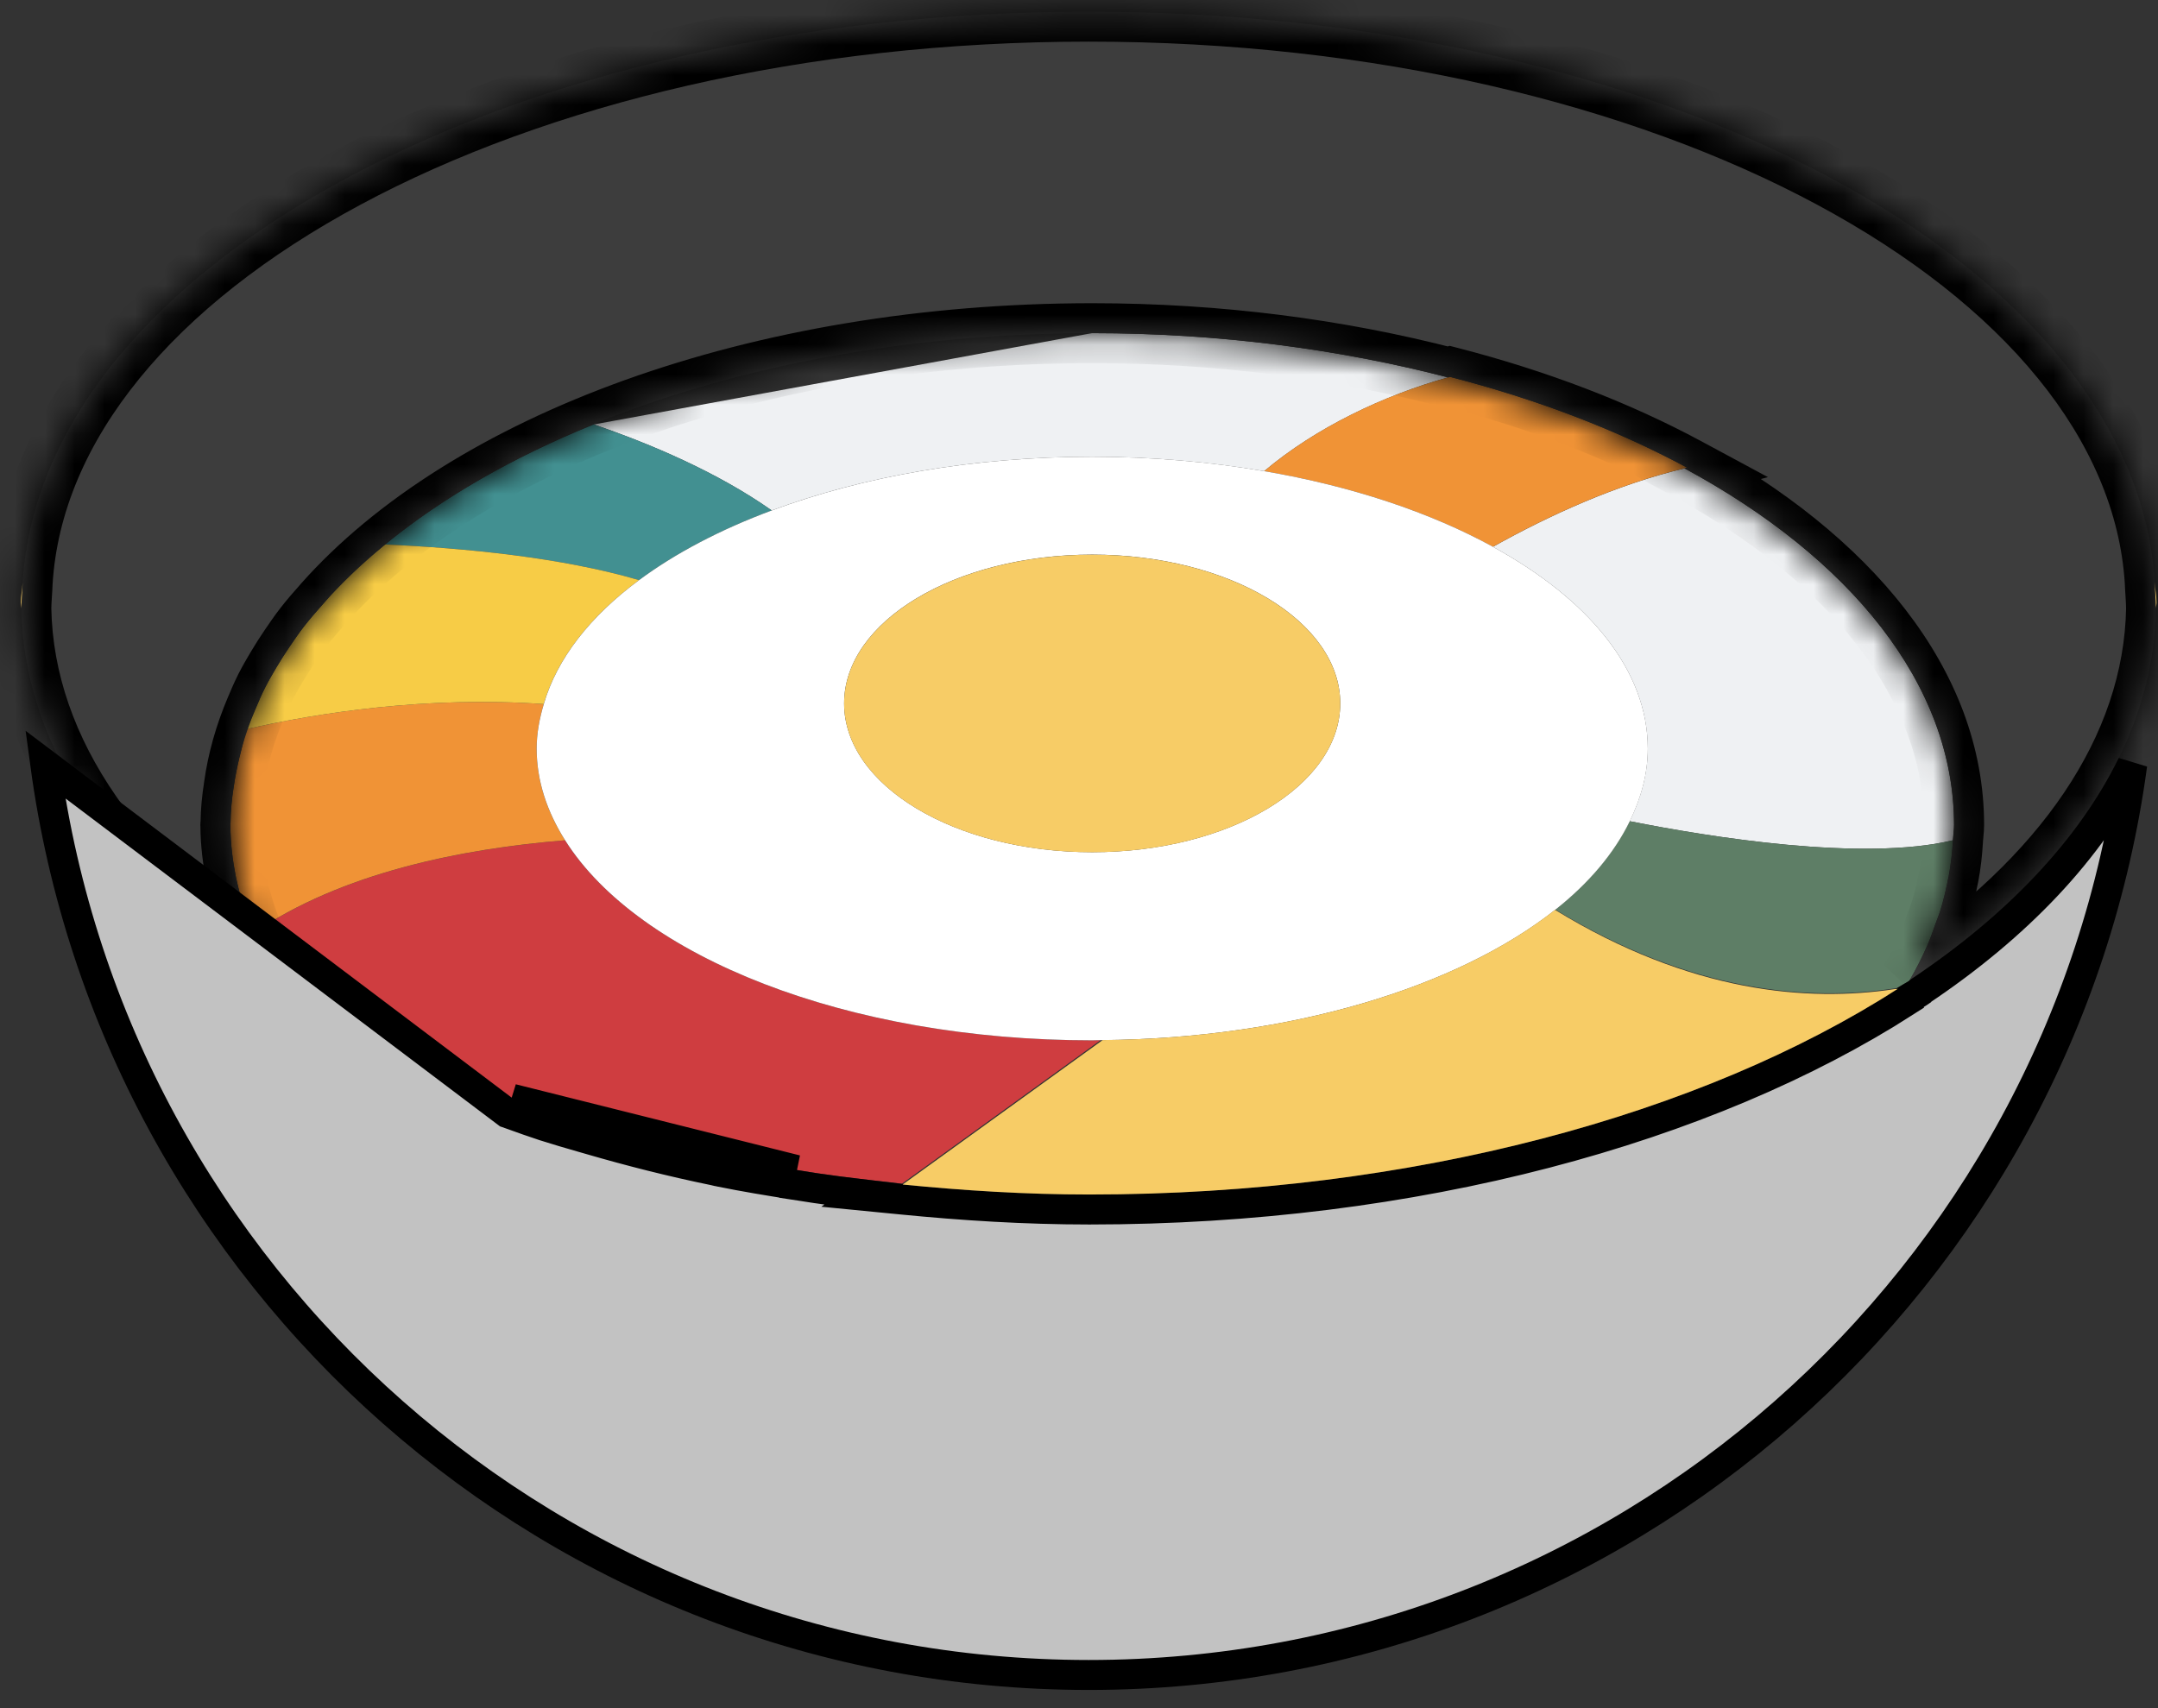 <svg width="72" height="57" viewBox="0 0 72 57" fill="none" xmlns="http://www.w3.org/2000/svg">
<rect x="0" y="0" width="72" height="57" fill="#333333" stroke="none"/>
<path d="M19.811 14.164C21.711 14.812 23.944 15.762 25.748 17.033C28.771 15.908 32.454 15.241 36.438 15.241C38.442 15.241 40.369 15.414 42.178 15.722C43.897 14.272 46.158 13.195 48.313 12.593C44.69 11.652 40.679 11.116 36.438 11.116" fill="#EFF1F3"/>
<path d="M54.976 24.979C54.976 25.817 54.754 26.626 54.374 27.403C57.032 27.931 62.139 28.76 65.156 28.04C65.166 27.869 65.194 27.701 65.194 27.529C65.194 22.839 61.729 18.619 56.202 15.629C53.927 16.176 51.704 17.187 49.81 18.247C53.004 19.997 54.976 22.364 54.976 24.979Z" fill="#EFF1F3"/>
<path d="M36.44 34.716C28.241 34.716 21.299 31.918 18.853 28.041C15.422 28.321 11.394 29.117 8.434 31.154C8.438 31.165 8.445 31.175 8.451 31.186C8.668 31.72 8.924 32.244 9.224 32.759C9.245 32.795 9.257 32.835 9.279 32.871C9.293 32.894 9.304 32.919 9.317 32.942C9.319 32.947 9.323 32.951 9.325 32.957C10.098 33.455 10.927 33.922 11.784 34.372C11.951 34.46 12.129 34.543 12.298 34.629C12.963 34.965 13.649 35.29 14.36 35.598C14.668 35.731 14.977 35.862 15.293 35.989C15.878 36.227 16.478 36.451 17.088 36.667C17.497 36.812 17.9 36.962 18.32 37.099C18.815 37.26 19.33 37.405 19.843 37.551C21.164 37.933 22.518 38.281 23.93 38.569C23.993 38.583 24.054 38.598 24.118 38.611C24.92 38.773 25.741 38.91 26.569 39.041C26.811 39.079 27.048 39.118 27.291 39.155C28.112 39.274 28.946 39.375 29.788 39.462C29.89 39.474 29.987 39.489 30.09 39.5L30.101 39.493L36.723 34.709C36.628 34.709 36.537 34.716 36.44 34.716Z" fill="#CF3D40"/>
<path d="M18.854 28.041C18.245 27.078 17.904 26.05 17.904 24.979C17.904 24.473 18 23.979 18.141 23.495C14.236 23.221 10.615 23.787 8.244 24.325C8.141 24.622 8.077 24.924 8.003 25.226C7.919 25.564 7.853 25.904 7.797 26.246C7.733 26.651 7.693 27.059 7.689 27.473C7.689 27.492 7.685 27.513 7.685 27.532V27.536C7.685 27.544 7.687 27.551 7.687 27.559C7.687 28.138 7.758 28.708 7.872 29.269C7.891 29.36 7.913 29.451 7.934 29.543C8.056 30.071 8.213 30.591 8.417 31.104C8.422 31.119 8.424 31.137 8.432 31.152C11.394 29.115 15.422 28.319 18.852 28.04L18.854 28.041Z" fill="#F09336"/>
<path d="M19.811 14.164C17.105 15.262 14.745 16.615 12.847 18.169C15.492 18.285 18.735 18.599 21.32 19.358C22.535 18.458 24.033 17.671 25.748 17.033C23.942 15.762 21.711 14.812 19.811 14.164Z" fill="#429091"/>
<path d="M18.141 23.495C18.585 21.971 19.693 20.563 21.32 19.358C18.735 18.599 15.492 18.287 12.847 18.169C12.247 18.661 11.679 19.167 11.175 19.697C11.039 19.841 10.921 19.991 10.792 20.137C10.564 20.396 10.336 20.654 10.13 20.92C9.969 21.129 9.823 21.344 9.676 21.559C9.521 21.787 9.372 22.017 9.234 22.25C9.099 22.478 8.966 22.706 8.848 22.938C8.724 23.179 8.62 23.426 8.517 23.673C8.426 23.89 8.322 24.105 8.246 24.325C10.617 23.787 14.238 23.221 18.143 23.495H18.141Z" fill="#F7CC46"/>
<path d="M64.566 30.85C64.621 30.698 64.685 30.548 64.733 30.394C64.843 30.035 64.932 29.672 65.001 29.303C65.004 29.282 65.01 29.259 65.016 29.238C65.086 28.847 65.134 28.452 65.156 28.053C65.156 28.049 65.156 28.043 65.156 28.04C62.139 28.762 57.03 27.931 54.374 27.403C53.855 28.467 53.017 29.463 51.893 30.354C56.455 33.135 60.401 33.426 63.277 32.972C63.283 32.972 63.291 32.972 63.296 32.97C63.428 32.886 63.576 32.812 63.705 32.727C63.707 32.721 63.709 32.717 63.712 32.712C63.937 32.326 64.134 31.933 64.309 31.536C64.408 31.309 64.486 31.08 64.567 30.852L64.566 30.85Z" fill="#5E7E66"/>
<path d="M49.81 18.245C51.706 17.185 53.927 16.174 56.202 15.627C56.23 15.619 56.259 15.61 56.287 15.604C53.975 14.36 51.309 13.33 48.374 12.574C48.353 12.579 48.334 12.587 48.313 12.593C46.158 13.193 43.897 14.27 42.178 15.722C45.113 16.224 47.722 17.101 49.808 18.245H49.81Z" fill="#F09336"/>
<mask id="path-9-inside-1_674_59" fill="white">
<path d="M9.315 32.942C9.302 32.919 9.291 32.894 9.277 32.871C9.255 32.835 9.243 32.797 9.222 32.759C8.918 32.246 8.666 31.72 8.449 31.186C8.445 31.175 8.438 31.165 8.432 31.154C8.426 31.139 8.424 31.121 8.417 31.106C8.211 30.593 8.052 30.073 7.934 29.544C7.913 29.453 7.888 29.362 7.871 29.271C7.763 28.708 7.689 28.14 7.687 27.561C7.687 27.553 7.685 27.546 7.685 27.538V27.534V27.53C7.685 27.511 7.691 27.494 7.691 27.475C7.695 27.061 7.735 26.653 7.799 26.248C7.919 25.368 8.164 24.511 8.517 23.675C8.622 23.428 8.724 23.183 8.848 22.94C8.966 22.708 9.099 22.48 9.234 22.252C9.372 22.018 9.521 21.789 9.676 21.561C9.823 21.346 9.967 21.133 10.13 20.922C10.336 20.656 10.562 20.398 10.792 20.139C15.532 14.793 25.224 11.118 36.442 11.118C40.681 11.118 44.693 11.656 48.317 12.595C48.338 12.589 48.357 12.581 48.377 12.575C51.313 13.332 53.979 14.36 56.291 15.606C56.263 15.614 56.234 15.623 56.206 15.629C61.733 18.619 65.198 22.839 65.198 27.529C65.198 27.701 65.17 27.869 65.16 28.04C65.16 28.043 65.16 28.049 65.16 28.053C65.137 28.452 65.094 28.847 65.02 29.238C65.016 29.259 65.01 29.282 65.004 29.303C64.932 29.67 64.849 30.035 64.737 30.394C64.689 30.548 64.624 30.698 64.569 30.85C64.486 31.078 64.412 31.309 64.311 31.534C64.136 31.931 63.94 32.324 63.714 32.71C68.785 29.339 71.852 25.019 71.936 20.303C71.932 20.006 71.901 19.716 71.892 19.421C71.234 8.852 55.586 0.389 36.326 0.389C17.066 0.389 1.394 8.863 0.756 19.442C0.746 19.729 0.716 20.01 0.712 20.297C0.796 25.129 4.028 29.537 9.315 32.942Z"/>
</mask>
<path d="M9.315 32.942C9.302 32.919 9.291 32.894 9.277 32.871C9.255 32.835 9.243 32.797 9.222 32.759C8.918 32.246 8.666 31.72 8.449 31.186C8.445 31.175 8.438 31.165 8.432 31.154C8.426 31.139 8.424 31.121 8.417 31.106C8.211 30.593 8.052 30.073 7.934 29.544C7.913 29.453 7.888 29.362 7.871 29.271C7.763 28.708 7.689 28.14 7.687 27.561C7.687 27.553 7.685 27.546 7.685 27.538V27.534V27.53C7.685 27.511 7.691 27.494 7.691 27.475C7.695 27.061 7.735 26.653 7.799 26.248C7.919 25.368 8.164 24.511 8.517 23.675C8.622 23.428 8.724 23.183 8.848 22.94C8.966 22.708 9.099 22.48 9.234 22.252C9.372 22.018 9.521 21.789 9.676 21.561C9.823 21.346 9.967 21.133 10.13 20.922C10.336 20.656 10.562 20.398 10.792 20.139C15.532 14.793 25.224 11.118 36.442 11.118C40.681 11.118 44.693 11.656 48.317 12.595C48.338 12.589 48.357 12.581 48.377 12.575C51.313 13.332 53.979 14.36 56.291 15.606C56.263 15.614 56.234 15.623 56.206 15.629C61.733 18.619 65.198 22.839 65.198 27.529C65.198 27.701 65.17 27.869 65.16 28.04C65.16 28.043 65.16 28.049 65.16 28.053C65.137 28.452 65.094 28.847 65.02 29.238C65.016 29.259 65.01 29.282 65.004 29.303C64.932 29.67 64.849 30.035 64.737 30.394C64.689 30.548 64.624 30.698 64.569 30.85C64.486 31.078 64.412 31.309 64.311 31.534C64.136 31.931 63.94 32.324 63.714 32.71C68.785 29.339 71.852 25.019 71.936 20.303C71.932 20.006 71.901 19.716 71.892 19.421C71.234 8.852 55.586 0.389 36.326 0.389C17.066 0.389 1.394 8.863 0.756 19.442C0.746 19.729 0.716 20.01 0.712 20.297C0.796 25.129 4.028 29.537 9.315 32.942Z" fill="#3D3D3D"/>
<path d="M9.315 32.942L8.774 33.782L10.179 32.438L9.315 32.942ZM9.277 32.871L10.141 32.367L10.132 32.352L10.123 32.337L9.277 32.871ZM9.222 32.759L10.098 32.277L10.091 32.263L10.083 32.249L9.222 32.759ZM8.449 31.186L7.5 31.502L7.51 31.532L7.522 31.562L8.449 31.186ZM8.432 31.154L7.496 31.505L7.514 31.554L7.537 31.601L8.432 31.154ZM8.417 31.106L7.488 31.478L7.504 31.516L7.522 31.553L8.417 31.106ZM7.934 29.544L8.91 29.327L8.909 29.321L7.934 29.544ZM7.871 29.271L8.854 29.087L8.853 29.082L7.871 29.271ZM7.687 27.561L6.687 27.561L6.687 27.564L7.687 27.561ZM7.691 27.475L6.691 27.466V27.475H7.691ZM7.799 26.248L8.787 26.405L8.788 26.394L8.79 26.383L7.799 26.248ZM8.517 23.675L7.596 23.286L7.596 23.286L8.517 23.675ZM8.848 22.94L7.956 22.487L7.956 22.487L8.848 22.94ZM9.234 22.252L8.374 21.742L8.373 21.743L9.234 22.252ZM9.676 21.561L10.502 22.125L10.503 22.124L9.676 21.561ZM10.13 20.922L10.921 21.535L10.922 21.533L10.13 20.922ZM10.792 20.139L11.539 20.804L11.54 20.803L10.792 20.139ZM48.317 12.595L48.066 13.563L48.323 13.629L48.58 13.559L48.317 12.595ZM48.377 12.575L48.627 11.607L48.37 11.541L48.114 11.611L48.377 12.575ZM56.291 15.606L56.549 16.572L58.986 15.922L56.766 14.726L56.291 15.606ZM56.206 15.629L56.009 14.648L53.295 15.191L55.73 16.508L56.206 15.629ZM65.16 28.04L64.162 27.984L64.16 28.012V28.04H65.16ZM65.16 28.053L66.159 28.11L66.16 28.081V28.053H65.16ZM65.02 29.238L64.037 29.052L64.036 29.06L65.02 29.238ZM65.004 29.303L64.04 29.04L64.03 29.075L64.023 29.11L65.004 29.303ZM64.737 30.394L63.782 30.096L63.781 30.099L64.737 30.394ZM64.569 30.85L65.508 31.194L65.509 31.191L64.569 30.85ZM64.311 31.534L63.399 31.124L63.396 31.131L64.311 31.534ZM63.714 32.71L62.852 32.204L64.268 33.543L63.714 32.71ZM71.936 20.303L72.935 20.32L72.936 20.305L72.936 20.29L71.936 20.303ZM71.892 19.421L72.891 19.389L72.891 19.374L72.89 19.359L71.892 19.421ZM0.756 19.442L-0.242 19.382L-0.243 19.395L-0.244 19.409L0.756 19.442ZM0.712 20.297L-0.288 20.284L-0.288 20.299L-0.288 20.314L0.712 20.297ZM10.179 32.438C10.184 32.446 10.187 32.451 10.187 32.452C10.188 32.453 10.187 32.452 10.184 32.445C10.181 32.44 10.175 32.429 10.169 32.417C10.162 32.404 10.152 32.387 10.141 32.367L8.414 33.375C8.409 33.367 8.406 33.361 8.405 33.361C8.405 33.36 8.406 33.361 8.409 33.368C8.412 33.373 8.418 33.384 8.424 33.396C8.431 33.409 8.44 33.426 8.452 33.446L10.179 32.438ZM10.123 32.337C10.139 32.363 10.151 32.385 10.157 32.398C10.163 32.41 10.166 32.417 10.163 32.411C10.163 32.41 10.162 32.408 10.161 32.406C10.16 32.403 10.159 32.4 10.157 32.397C10.154 32.39 10.15 32.38 10.145 32.369C10.134 32.347 10.119 32.314 10.098 32.277L8.346 33.241C8.336 33.223 8.33 33.21 8.328 33.206C8.327 33.205 8.327 33.204 8.329 33.207C8.329 33.208 8.33 33.21 8.331 33.212C8.332 33.215 8.333 33.218 8.335 33.221C8.345 33.244 8.378 33.321 8.432 33.405L10.123 32.337ZM10.083 32.249C9.808 31.785 9.576 31.305 9.376 30.81L7.522 31.562C7.755 32.135 8.029 32.707 8.362 33.269L10.083 32.249ZM9.398 30.87C9.378 30.812 9.357 30.765 9.34 30.731C9.323 30.698 9.308 30.672 9.302 30.661C9.299 30.656 9.296 30.651 9.296 30.65C9.295 30.649 9.296 30.651 9.298 30.654C9.302 30.661 9.313 30.68 9.326 30.706L7.537 31.601C7.553 31.633 7.568 31.657 7.575 31.669C7.578 31.675 7.581 31.68 7.582 31.681C7.583 31.684 7.582 31.681 7.58 31.679C7.577 31.673 7.565 31.653 7.551 31.625C7.537 31.596 7.518 31.555 7.5 31.502L9.398 30.87ZM9.368 30.803C9.381 30.838 9.389 30.866 9.392 30.876C9.394 30.881 9.395 30.885 9.394 30.884C9.394 30.882 9.395 30.885 9.394 30.881C9.393 30.88 9.393 30.877 9.392 30.874C9.389 30.863 9.381 30.834 9.369 30.8C9.357 30.764 9.339 30.715 9.311 30.659L7.522 31.553C7.498 31.505 7.483 31.464 7.473 31.436C7.464 31.409 7.459 31.389 7.458 31.386C7.458 31.385 7.457 31.382 7.459 31.388C7.46 31.391 7.462 31.399 7.464 31.408C7.469 31.426 7.479 31.462 7.496 31.505L9.368 30.803ZM9.345 30.735C9.16 30.273 9.016 29.804 8.91 29.327L6.958 29.762C7.087 30.342 7.263 30.914 7.488 31.478L9.345 30.735ZM8.909 29.321C8.875 29.175 8.867 29.155 8.854 29.087L6.888 29.455C6.91 29.569 6.951 29.731 6.959 29.768L8.909 29.321ZM8.853 29.082C8.752 28.557 8.689 28.055 8.687 27.558L6.687 27.564C6.689 28.226 6.774 28.859 6.889 29.46L8.853 29.082ZM8.687 27.561C8.687 27.518 8.684 27.483 8.682 27.462C8.681 27.451 8.68 27.442 8.68 27.436C8.679 27.43 8.678 27.426 8.678 27.425C8.678 27.424 8.679 27.427 8.679 27.43C8.679 27.434 8.68 27.441 8.681 27.45C8.683 27.468 8.685 27.499 8.685 27.538H6.685C6.685 27.581 6.688 27.616 6.69 27.637C6.691 27.648 6.692 27.657 6.693 27.663C6.693 27.668 6.694 27.673 6.694 27.673C6.694 27.675 6.694 27.672 6.693 27.669C6.693 27.665 6.692 27.657 6.691 27.648C6.689 27.631 6.687 27.6 6.687 27.561H8.687ZM8.685 27.538V27.534H6.685V27.538H8.685ZM8.685 27.534V27.53H6.685V27.534H8.685ZM8.685 27.53C8.685 27.575 8.682 27.611 8.679 27.633C8.678 27.643 8.677 27.651 8.676 27.656C8.676 27.659 8.675 27.662 8.676 27.659C8.676 27.657 8.677 27.65 8.678 27.642C8.68 27.633 8.681 27.621 8.683 27.605C8.687 27.575 8.691 27.53 8.691 27.475H6.691C6.691 27.43 6.694 27.395 6.697 27.373C6.698 27.363 6.699 27.354 6.7 27.35C6.7 27.346 6.701 27.344 6.7 27.347C6.7 27.348 6.699 27.356 6.698 27.364C6.696 27.372 6.695 27.385 6.693 27.4C6.689 27.431 6.685 27.476 6.685 27.53H8.685ZM8.691 27.485C8.694 27.128 8.728 26.77 8.787 26.405L6.812 26.09C6.741 26.535 6.695 26.994 6.691 27.466L8.691 27.485ZM8.79 26.383C8.897 25.599 9.116 24.827 9.438 24.065L7.596 23.286C7.212 24.195 6.941 25.138 6.808 26.113L8.79 26.383ZM9.438 24.065C9.546 23.81 9.635 23.599 9.74 23.393L7.956 22.487C7.814 22.768 7.697 23.047 7.596 23.286L9.438 24.065ZM9.739 23.393C9.841 23.193 9.96 22.989 10.094 22.761L8.373 21.743C8.238 21.971 8.09 22.224 7.956 22.487L9.739 23.393ZM10.094 22.763C10.22 22.55 10.356 22.338 10.502 22.125L8.851 20.996C8.685 21.239 8.525 21.487 8.374 21.742L10.094 22.763ZM10.503 22.124C10.653 21.904 10.78 21.717 10.921 21.535L9.34 20.31C9.155 20.549 8.993 20.788 8.85 20.997L10.503 22.124ZM10.922 21.533C11.104 21.297 11.31 21.061 11.539 20.804L10.045 19.475C9.814 19.734 9.567 20.015 9.339 20.311L10.922 21.533ZM11.54 20.803C16.022 15.748 25.387 12.118 36.442 12.118V10.118C25.061 10.118 15.043 13.838 10.043 19.476L11.54 20.803ZM36.442 12.118C40.597 12.118 44.525 12.645 48.066 13.563L48.567 11.627C44.861 10.666 40.764 10.118 36.442 10.118V12.118ZM48.58 13.559C48.602 13.553 48.621 13.547 48.635 13.543C48.648 13.539 48.659 13.535 48.663 13.534C48.669 13.532 48.668 13.532 48.665 13.533C48.661 13.534 48.653 13.537 48.641 13.54L48.114 11.611C48.092 11.617 48.073 11.623 48.059 11.627C48.046 11.631 48.035 11.635 48.031 11.636C48.025 11.638 48.026 11.638 48.029 11.637C48.033 11.636 48.042 11.633 48.053 11.63L48.58 13.559ZM48.128 13.544C50.995 14.282 53.583 15.283 55.816 16.486L56.766 14.726C54.374 13.437 51.631 12.381 48.627 11.607L48.128 13.544ZM56.033 14.64C56.017 14.644 56.002 14.648 55.993 14.651C55.989 14.652 55.984 14.654 55.982 14.654C55.979 14.655 55.977 14.656 55.976 14.656C55.973 14.657 55.975 14.656 55.98 14.655C55.986 14.653 55.996 14.651 56.009 14.648L56.402 16.609C56.455 16.599 56.499 16.586 56.521 16.58C56.53 16.578 56.544 16.574 56.546 16.573C56.551 16.572 56.551 16.572 56.549 16.572L56.033 14.64ZM55.73 16.508C61.115 19.422 64.198 23.374 64.198 27.529H66.198C66.198 22.304 62.351 17.817 56.681 14.749L55.73 16.508ZM64.198 27.529C64.198 27.564 64.195 27.608 64.188 27.687C64.181 27.753 64.168 27.871 64.162 27.984L66.159 28.095C66.162 28.037 66.168 27.986 66.178 27.882C66.187 27.792 66.198 27.666 66.198 27.529H64.198ZM64.16 28.04C64.16 28.04 64.16 28.04 64.16 28.04C64.16 28.04 64.16 28.04 64.16 28.04C64.16 28.04 64.16 28.04 64.16 28.04C64.16 28.04 64.16 28.04 64.16 28.04C64.16 28.04 64.16 28.04 64.16 28.04C64.16 28.04 64.16 28.04 64.16 28.04C64.16 28.04 64.16 28.04 64.16 28.04C64.16 28.04 64.16 28.04 64.16 28.04C64.16 28.04 64.16 28.04 64.16 28.04C64.16 28.04 64.16 28.04 64.16 28.04C64.16 28.04 64.16 28.04 64.16 28.04C64.16 28.04 64.16 28.04 64.16 28.04C64.16 28.04 64.16 28.04 64.16 28.04C64.16 28.04 64.16 28.04 64.16 28.04C64.16 28.04 64.16 28.04 64.16 28.04C64.16 28.04 64.16 28.04 64.16 28.04C64.16 28.04 64.16 28.04 64.16 28.04C64.16 28.04 64.16 28.04 64.16 28.04C64.16 28.04 64.16 28.04 64.16 28.04C64.16 28.04 64.16 28.04 64.16 28.04C64.16 28.04 64.16 28.04 64.16 28.04C64.16 28.04 64.16 28.04 64.16 28.04C64.16 28.04 64.16 28.04 64.16 28.04C64.16 28.04 64.16 28.04 64.16 28.04C64.16 28.04 64.16 28.04 64.16 28.04C64.16 28.04 64.16 28.04 64.16 28.04C64.16 28.04 64.16 28.04 64.16 28.04C64.16 28.04 64.16 28.04 64.16 28.04C64.16 28.04 64.16 28.04 64.16 28.04C64.16 28.04 64.16 28.04 64.16 28.04C64.16 28.04 64.16 28.04 64.16 28.04C64.16 28.04 64.16 28.04 64.16 28.04C64.16 28.04 64.16 28.04 64.16 28.04C64.16 28.04 64.16 28.04 64.16 28.04C64.16 28.04 64.16 28.04 64.16 28.04C64.16 28.04 64.16 28.04 64.16 28.04C64.16 28.041 64.16 28.041 64.16 28.041C64.16 28.041 64.16 28.041 64.16 28.041C64.16 28.041 64.16 28.041 64.16 28.041C64.16 28.041 64.16 28.041 64.16 28.041C64.16 28.041 64.16 28.041 64.16 28.041C64.16 28.041 64.16 28.041 64.16 28.041C64.16 28.041 64.16 28.041 64.16 28.041C64.16 28.041 64.16 28.041 64.16 28.041C64.16 28.041 64.16 28.041 64.16 28.041C64.16 28.041 64.16 28.041 64.16 28.041C64.16 28.041 64.16 28.041 64.16 28.041C64.16 28.041 64.16 28.041 64.16 28.041C64.16 28.041 64.16 28.041 64.16 28.041C64.16 28.041 64.16 28.041 64.16 28.041C64.16 28.041 64.16 28.041 64.16 28.041C64.16 28.041 64.16 28.041 64.16 28.041C64.16 28.041 64.16 28.041 64.16 28.041C64.16 28.041 64.16 28.041 64.16 28.041C64.16 28.041 64.16 28.041 64.16 28.041C64.16 28.041 64.16 28.041 64.16 28.041C64.16 28.041 64.16 28.041 64.16 28.041C64.16 28.041 64.16 28.041 64.16 28.041C64.16 28.041 64.16 28.041 64.16 28.041C64.16 28.041 64.16 28.041 64.16 28.041C64.16 28.041 64.16 28.041 64.16 28.041C64.16 28.041 64.16 28.041 64.16 28.041C64.16 28.041 64.16 28.041 64.16 28.041C64.16 28.041 64.16 28.041 64.16 28.041C64.16 28.041 64.16 28.041 64.16 28.041C64.16 28.041 64.16 28.041 64.16 28.041C64.16 28.041 64.16 28.041 64.16 28.041C64.16 28.041 64.16 28.041 64.16 28.041C64.16 28.041 64.16 28.041 64.16 28.041C64.16 28.041 64.16 28.041 64.16 28.041C64.16 28.041 64.16 28.041 64.16 28.041C64.16 28.041 64.16 28.041 64.16 28.041C64.16 28.041 64.16 28.041 64.16 28.041C64.16 28.041 64.16 28.041 64.16 28.041C64.16 28.041 64.16 28.041 64.16 28.041C64.16 28.041 64.16 28.041 64.16 28.041C64.16 28.041 64.16 28.041 64.16 28.041C64.16 28.041 64.16 28.041 64.16 28.041C64.16 28.041 64.16 28.041 64.16 28.041C64.16 28.041 64.16 28.041 64.16 28.041C64.16 28.041 64.16 28.041 64.16 28.041C64.16 28.042 64.16 28.042 64.16 28.042C64.16 28.042 64.16 28.042 64.16 28.042C64.16 28.042 64.16 28.042 64.16 28.042C64.16 28.042 64.16 28.042 64.16 28.042C64.16 28.042 64.16 28.042 64.16 28.042C64.16 28.042 64.16 28.042 64.16 28.042C64.16 28.042 64.16 28.042 64.16 28.042C64.16 28.042 64.16 28.042 64.16 28.042C64.16 28.042 64.16 28.042 64.16 28.042C64.16 28.042 64.16 28.042 64.16 28.042C64.16 28.042 64.16 28.042 64.16 28.042C64.16 28.042 64.16 28.042 64.16 28.042C64.16 28.042 64.16 28.042 64.16 28.042C64.16 28.042 64.16 28.042 64.16 28.042C64.16 28.042 64.16 28.042 64.16 28.042C64.16 28.042 64.16 28.042 64.16 28.042C64.16 28.042 64.16 28.042 64.16 28.042C64.16 28.042 64.16 28.042 64.16 28.042C64.16 28.042 64.16 28.042 64.16 28.042C64.16 28.042 64.16 28.042 64.16 28.042C64.16 28.042 64.16 28.042 64.16 28.042C64.16 28.042 64.16 28.042 64.16 28.042C64.16 28.042 64.16 28.042 64.16 28.042C64.16 28.042 64.16 28.042 64.16 28.042C64.16 28.042 64.16 28.042 64.16 28.042C64.16 28.042 64.16 28.042 64.16 28.042C64.16 28.042 64.16 28.042 64.16 28.042C64.16 28.042 64.16 28.042 64.16 28.042C64.16 28.042 64.16 28.042 64.16 28.042C64.16 28.042 64.16 28.042 64.16 28.042C64.16 28.042 64.16 28.042 64.16 28.042C64.16 28.042 64.16 28.042 64.16 28.042C64.16 28.042 64.16 28.042 64.16 28.042C64.16 28.042 64.16 28.042 64.16 28.042C64.16 28.042 64.16 28.042 64.16 28.042C64.16 28.043 64.16 28.043 64.16 28.043C64.16 28.043 64.16 28.043 64.16 28.043C64.16 28.043 64.16 28.043 64.16 28.043C64.16 28.043 64.16 28.043 64.16 28.043C64.16 28.043 64.16 28.043 64.16 28.043C64.16 28.043 64.16 28.043 64.16 28.043C64.16 28.043 64.16 28.043 64.16 28.043C64.16 28.043 64.16 28.043 64.16 28.043C64.16 28.043 64.16 28.043 64.16 28.043C64.16 28.043 64.16 28.043 64.16 28.043C64.16 28.043 64.16 28.043 64.16 28.043C64.16 28.043 64.16 28.043 64.16 28.043C64.16 28.043 64.16 28.043 64.16 28.043C64.16 28.043 64.16 28.043 64.16 28.043C64.16 28.043 64.16 28.043 64.16 28.043C64.16 28.043 64.16 28.043 64.16 28.043C64.16 28.043 64.16 28.043 64.16 28.043C64.16 28.043 64.16 28.043 64.16 28.043C64.16 28.043 64.16 28.043 64.16 28.043C64.16 28.043 64.16 28.043 64.16 28.043C64.16 28.043 64.16 28.043 64.16 28.043C64.16 28.043 64.16 28.043 64.16 28.043C64.16 28.043 64.16 28.043 64.16 28.043C64.16 28.043 64.16 28.043 64.16 28.043C64.16 28.043 64.16 28.043 64.16 28.043C64.16 28.043 64.16 28.043 64.16 28.043C64.16 28.043 64.16 28.043 64.16 28.043C64.16 28.043 64.16 28.043 64.16 28.043C64.16 28.043 64.16 28.043 64.16 28.043C64.16 28.043 64.16 28.043 64.16 28.043C64.16 28.043 64.16 28.043 64.16 28.043C64.16 28.043 64.16 28.043 64.16 28.043C64.16 28.043 64.16 28.043 64.16 28.043C64.16 28.043 64.16 28.043 64.16 28.043C64.16 28.043 64.16 28.043 64.16 28.043C64.16 28.043 64.16 28.043 64.16 28.043C64.16 28.043 64.16 28.043 64.16 28.043C64.16 28.043 64.16 28.043 64.16 28.044C64.16 28.044 64.16 28.044 64.16 28.044C64.16 28.044 64.16 28.044 64.16 28.044C64.16 28.044 64.16 28.044 64.16 28.044C64.16 28.044 64.16 28.044 64.16 28.044C64.16 28.044 64.16 28.044 64.16 28.044C64.16 28.044 64.16 28.044 64.16 28.044C64.16 28.044 64.16 28.044 64.16 28.044C64.16 28.044 64.16 28.044 64.16 28.044C64.16 28.044 64.16 28.044 64.16 28.044C64.16 28.044 64.16 28.044 64.16 28.044C64.16 28.044 64.16 28.044 64.16 28.044C64.16 28.044 64.16 28.044 64.16 28.044C64.16 28.044 64.16 28.044 64.16 28.044C64.16 28.044 64.16 28.044 64.16 28.044C64.16 28.044 64.16 28.044 64.16 28.044C64.16 28.044 64.16 28.044 64.16 28.044C64.16 28.044 64.16 28.044 64.16 28.044C64.16 28.044 64.16 28.044 64.16 28.044C64.16 28.044 64.16 28.044 64.16 28.044C64.16 28.044 64.16 28.044 64.16 28.044C64.16 28.044 64.16 28.044 64.16 28.044C64.16 28.044 64.16 28.044 64.16 28.044C64.16 28.044 64.16 28.044 64.16 28.044C64.16 28.044 64.16 28.044 64.16 28.044C64.16 28.044 64.16 28.044 64.16 28.044C64.16 28.044 64.16 28.044 64.16 28.044C64.16 28.044 64.16 28.044 64.16 28.044C64.16 28.044 64.16 28.044 64.16 28.044C64.16 28.044 64.16 28.044 64.16 28.044C64.16 28.044 64.16 28.044 64.16 28.044C64.16 28.044 64.16 28.044 64.16 28.044C64.16 28.044 64.16 28.044 64.16 28.044C64.16 28.044 64.16 28.044 64.16 28.044C64.16 28.044 64.16 28.044 64.16 28.044C64.16 28.044 64.16 28.044 64.16 28.044C64.16 28.044 64.16 28.044 64.16 28.044C64.16 28.044 64.16 28.044 64.16 28.044C64.16 28.044 64.16 28.044 64.16 28.044C64.16 28.044 64.16 28.044 64.16 28.044C64.16 28.044 64.16 28.044 64.16 28.044C64.16 28.045 64.16 28.045 64.16 28.045C64.16 28.045 64.16 28.045 64.16 28.045C64.16 28.045 64.16 28.045 64.16 28.045C64.16 28.045 64.16 28.045 64.16 28.045C64.16 28.045 64.16 28.045 64.16 28.045C64.16 28.045 64.16 28.045 64.16 28.045C64.16 28.045 64.16 28.045 64.16 28.045C64.16 28.045 64.16 28.045 64.16 28.045C64.16 28.045 64.16 28.045 64.16 28.045C64.16 28.045 64.16 28.045 64.16 28.045C64.16 28.045 64.16 28.045 64.16 28.045C64.16 28.045 64.16 28.045 64.16 28.045C64.16 28.045 64.16 28.045 64.16 28.045C64.16 28.045 64.16 28.045 64.16 28.045C64.16 28.045 64.16 28.045 64.16 28.045C64.16 28.045 64.16 28.045 64.16 28.045C64.16 28.045 64.16 28.045 64.16 28.045C64.16 28.045 64.16 28.045 64.16 28.045C64.16 28.045 64.16 28.045 64.16 28.045C64.16 28.045 64.16 28.045 64.16 28.045C64.16 28.045 64.16 28.045 64.16 28.045C64.16 28.045 64.16 28.045 64.16 28.045C64.16 28.045 64.16 28.045 64.16 28.045C64.16 28.045 64.16 28.045 64.16 28.045C64.16 28.045 64.16 28.045 64.16 28.045C64.16 28.045 64.16 28.045 64.16 28.045C64.16 28.045 64.16 28.045 64.16 28.045C64.16 28.045 64.16 28.045 64.16 28.045C64.16 28.045 64.16 28.045 64.16 28.045C64.16 28.045 64.16 28.045 64.16 28.045C64.16 28.045 64.16 28.045 64.16 28.045C64.16 28.045 64.16 28.045 64.16 28.045C64.16 28.045 64.16 28.046 64.16 28.046C64.16 28.046 64.16 28.046 64.16 28.046C64.16 28.046 64.16 28.046 64.16 28.046C64.16 28.046 64.16 28.046 64.16 28.046C64.16 28.046 64.16 28.046 64.16 28.046C64.16 28.046 64.16 28.046 64.16 28.046C64.16 28.046 64.16 28.046 64.16 28.046C64.16 28.046 64.16 28.046 64.16 28.046C64.16 28.046 64.16 28.046 64.16 28.046C64.16 28.046 64.16 28.046 64.16 28.046C64.16 28.046 64.16 28.046 64.16 28.046C64.16 28.046 64.16 28.046 64.16 28.046C64.16 28.046 64.16 28.046 64.16 28.046C64.16 28.046 64.16 28.046 64.16 28.046C64.16 28.046 64.16 28.046 64.16 28.046C64.16 28.046 64.16 28.046 64.16 28.046C64.16 28.046 64.16 28.046 64.16 28.046C64.16 28.046 64.16 28.046 64.16 28.046C64.16 28.046 64.16 28.046 64.16 28.046C64.16 28.046 64.16 28.046 64.16 28.046C64.16 28.046 64.16 28.046 64.16 28.046C64.16 28.046 64.16 28.046 64.16 28.046C64.16 28.046 64.16 28.046 64.16 28.046C64.16 28.046 64.16 28.046 64.16 28.046C64.16 28.046 64.16 28.046 64.16 28.046C64.16 28.046 64.16 28.046 64.16 28.046C64.16 28.046 64.16 28.046 64.16 28.046C64.16 28.046 64.16 28.046 64.16 28.046C64.16 28.046 64.16 28.046 64.16 28.046C64.16 28.046 64.16 28.046 64.16 28.046C64.16 28.046 64.16 28.046 64.16 28.046C64.16 28.046 64.16 28.046 64.16 28.046C64.16 28.046 64.16 28.046 64.16 28.046C64.16 28.046 64.16 28.046 64.16 28.046C64.16 28.046 64.16 28.046 64.16 28.046C64.16 28.046 64.16 28.046 64.16 28.046C64.16 28.046 64.16 28.047 64.16 28.047C64.16 28.047 64.16 28.047 64.16 28.047C64.16 28.047 64.16 28.047 64.16 28.047C64.16 28.047 64.16 28.047 64.16 28.047C64.16 28.047 64.16 28.047 64.16 28.047C64.16 28.047 64.16 28.047 64.16 28.047C64.16 28.047 64.16 28.047 64.16 28.047C64.16 28.047 64.16 28.047 64.16 28.047C64.16 28.047 64.16 28.047 64.16 28.047C64.16 28.047 64.16 28.047 64.16 28.047C64.16 28.047 64.16 28.047 64.16 28.047C64.16 28.047 64.16 28.047 64.16 28.047C64.16 28.047 64.16 28.047 64.16 28.047C64.16 28.047 64.16 28.047 64.16 28.047C64.16 28.047 64.16 28.047 64.16 28.047C64.16 28.047 64.16 28.047 64.16 28.047C64.16 28.047 64.16 28.047 64.16 28.047C64.16 28.047 64.16 28.047 64.16 28.047C64.16 28.047 64.16 28.047 64.16 28.047C64.16 28.047 64.16 28.047 64.16 28.047C64.16 28.047 64.16 28.047 64.16 28.047C64.16 28.047 64.16 28.047 64.16 28.047C64.16 28.047 64.16 28.047 64.16 28.047C64.16 28.047 64.16 28.047 64.16 28.047C64.16 28.047 64.16 28.047 64.16 28.047C64.16 28.047 64.16 28.047 64.16 28.047C64.16 28.047 64.16 28.047 64.16 28.047C64.16 28.047 64.16 28.047 64.16 28.047C64.16 28.047 64.16 28.047 64.16 28.047C64.16 28.047 64.16 28.047 64.16 28.047C64.16 28.047 64.16 28.047 64.16 28.047C64.16 28.047 64.16 28.047 64.16 28.047C64.16 28.047 64.16 28.047 64.16 28.047C64.16 28.047 64.16 28.047 64.16 28.047C64.16 28.047 64.16 28.047 64.16 28.047C64.16 28.047 64.16 28.047 64.16 28.047C64.16 28.047 64.16 28.047 64.16 28.047C64.16 28.047 64.16 28.047 64.16 28.047C64.16 28.047 64.16 28.047 64.16 28.047C64.16 28.047 64.16 28.047 64.16 28.047C64.16 28.048 64.16 28.048 64.16 28.048C64.16 28.048 64.16 28.048 64.16 28.048C64.16 28.048 64.16 28.048 64.16 28.048C64.16 28.048 64.16 28.048 64.16 28.048C64.16 28.048 64.16 28.048 64.16 28.048C64.16 28.048 64.16 28.048 64.16 28.048C64.16 28.048 64.16 28.048 64.16 28.048C64.16 28.048 64.16 28.048 64.16 28.048C64.16 28.048 64.16 28.048 64.16 28.048C64.16 28.048 64.16 28.048 64.16 28.048C64.16 28.048 64.16 28.048 64.16 28.048C64.16 28.048 64.16 28.048 64.16 28.048C64.16 28.048 64.16 28.048 64.16 28.048C64.16 28.048 64.16 28.048 64.16 28.048C64.16 28.048 64.16 28.048 64.16 28.048C64.16 28.048 64.16 28.048 64.16 28.048C64.16 28.048 64.16 28.048 64.16 28.048C64.16 28.048 64.16 28.048 64.16 28.048C64.16 28.048 64.16 28.048 64.16 28.048C64.16 28.048 64.16 28.048 64.16 28.048C64.16 28.048 64.16 28.048 64.16 28.048C64.16 28.048 64.16 28.048 64.16 28.048C64.16 28.048 64.16 28.048 64.16 28.048C64.16 28.048 64.16 28.048 64.16 28.048C64.16 28.048 64.16 28.048 64.16 28.048C64.16 28.048 64.16 28.048 64.16 28.048C64.16 28.048 64.16 28.048 64.16 28.048C64.16 28.048 64.16 28.048 64.16 28.048C64.16 28.048 64.16 28.048 64.16 28.048C64.16 28.048 64.16 28.048 64.16 28.048C64.16 28.048 64.16 28.048 64.16 28.048C64.16 28.048 64.16 28.048 64.16 28.048C64.16 28.048 64.16 28.048 64.16 28.049C64.16 28.049 64.16 28.049 64.16 28.049C64.16 28.049 64.16 28.049 64.16 28.049C64.16 28.049 64.16 28.049 64.16 28.049C64.16 28.049 64.16 28.049 64.16 28.049C64.16 28.049 64.16 28.049 64.16 28.049C64.16 28.049 64.16 28.049 64.16 28.049C64.16 28.049 64.16 28.049 64.16 28.049C64.16 28.049 64.16 28.049 64.16 28.049C64.16 28.049 64.16 28.049 64.16 28.049C64.16 28.049 64.16 28.049 64.16 28.049C64.16 28.049 64.16 28.049 64.16 28.049C64.16 28.049 64.16 28.049 64.16 28.049C64.16 28.049 64.16 28.049 64.16 28.049C64.16 28.049 64.16 28.049 64.16 28.049C64.16 28.049 64.16 28.049 64.16 28.049C64.16 28.049 64.16 28.049 64.16 28.049C64.16 28.049 64.16 28.049 64.16 28.049C64.16 28.049 64.16 28.049 64.16 28.049C64.16 28.049 64.16 28.049 64.16 28.049C64.16 28.049 64.16 28.049 64.16 28.049C64.16 28.049 64.16 28.049 64.16 28.049C64.16 28.049 64.16 28.049 64.16 28.049C64.16 28.049 64.16 28.049 64.16 28.049C64.16 28.049 64.16 28.049 64.16 28.049C64.16 28.049 64.16 28.049 64.16 28.049C64.16 28.049 64.16 28.049 64.16 28.049C64.16 28.049 64.16 28.049 64.16 28.049C64.16 28.049 64.16 28.049 64.16 28.049C64.16 28.049 64.16 28.049 64.16 28.049C64.16 28.049 64.16 28.049 64.16 28.049C64.16 28.049 64.16 28.049 64.16 28.049C64.16 28.049 64.16 28.049 64.16 28.049C64.16 28.049 64.16 28.049 64.16 28.049C64.16 28.049 64.16 28.049 64.16 28.049C64.16 28.049 64.16 28.049 64.16 28.049C64.16 28.049 64.16 28.049 64.16 28.049C64.16 28.049 64.16 28.049 64.16 28.049C64.16 28.049 64.16 28.049 64.16 28.049C64.16 28.049 64.16 28.049 64.16 28.049C64.16 28.049 64.16 28.049 64.16 28.049C64.16 28.049 64.16 28.049 64.16 28.05C64.16 28.05 64.16 28.05 64.16 28.05C64.16 28.05 64.16 28.05 64.16 28.05C64.16 28.05 64.16 28.05 64.16 28.05C64.16 28.05 64.16 28.05 64.16 28.05C64.16 28.05 64.16 28.05 64.16 28.05C64.16 28.05 64.16 28.05 64.16 28.05C64.16 28.05 64.16 28.05 64.16 28.05C64.16 28.05 64.16 28.05 64.16 28.05C64.16 28.05 64.16 28.05 64.16 28.05C64.16 28.05 64.16 28.05 64.16 28.05C64.16 28.05 64.16 28.05 64.16 28.05C64.16 28.05 64.16 28.05 64.16 28.05C64.16 28.05 64.16 28.05 64.16 28.05C64.16 28.05 64.16 28.05 64.16 28.05C64.16 28.05 64.16 28.05 64.16 28.05C64.16 28.05 64.16 28.05 64.16 28.05C64.16 28.05 64.16 28.05 64.16 28.05C64.16 28.05 64.16 28.05 64.16 28.05C64.16 28.05 64.16 28.05 64.16 28.05C64.16 28.05 64.16 28.05 64.16 28.05C64.16 28.05 64.16 28.05 64.16 28.05C64.16 28.05 64.16 28.05 64.16 28.05C64.16 28.05 64.16 28.05 64.16 28.05C64.16 28.05 64.16 28.05 64.16 28.05C64.16 28.05 64.16 28.05 64.16 28.05C64.16 28.05 64.16 28.05 64.16 28.05C64.16 28.05 64.16 28.05 64.16 28.05C64.16 28.05 64.16 28.05 64.16 28.05C64.16 28.05 64.16 28.05 64.16 28.05C64.16 28.05 64.16 28.05 64.16 28.05C64.16 28.05 64.16 28.05 64.16 28.05C64.16 28.05 64.16 28.05 64.16 28.05C64.16 28.05 64.16 28.05 64.16 28.05C64.16 28.05 64.16 28.05 64.16 28.05C64.16 28.05 64.16 28.05 64.16 28.05C64.16 28.05 64.16 28.05 64.16 28.05C64.16 28.05 64.16 28.05 64.16 28.05C64.16 28.05 64.16 28.05 64.16 28.051C64.16 28.051 64.16 28.051 64.16 28.051C64.16 28.051 64.16 28.051 64.16 28.051C64.16 28.051 64.16 28.051 64.16 28.051C64.16 28.051 64.16 28.051 64.16 28.051C64.16 28.051 64.16 28.051 64.16 28.051C64.16 28.051 64.16 28.051 64.16 28.051C64.16 28.051 64.16 28.051 64.16 28.051C64.16 28.051 64.16 28.051 64.16 28.051C64.16 28.051 64.16 28.051 64.16 28.051C64.16 28.051 64.16 28.051 64.16 28.051C64.16 28.051 64.16 28.051 64.16 28.051C64.16 28.051 64.16 28.051 64.16 28.051C64.16 28.051 64.16 28.051 64.16 28.051C64.16 28.051 64.16 28.051 64.16 28.051C64.16 28.051 64.16 28.051 64.16 28.051C64.16 28.051 64.16 28.051 64.16 28.051C64.16 28.051 64.16 28.051 64.16 28.051C64.16 28.051 64.16 28.051 64.16 28.051C64.16 28.051 64.16 28.051 64.16 28.051C64.16 28.051 64.16 28.051 64.16 28.051C64.16 28.051 64.16 28.051 64.16 28.051C64.16 28.051 64.16 28.051 64.16 28.051C64.16 28.051 64.16 28.051 64.16 28.051C64.16 28.051 64.16 28.051 64.16 28.051C64.16 28.051 64.16 28.051 64.16 28.051C64.16 28.051 64.16 28.051 64.16 28.051C64.16 28.051 64.16 28.051 64.16 28.051C64.16 28.051 64.16 28.051 64.16 28.051C64.16 28.051 64.16 28.051 64.16 28.051C64.16 28.051 64.16 28.051 64.16 28.051C64.16 28.051 64.16 28.051 64.16 28.051C64.16 28.051 64.16 28.051 64.16 28.051C64.16 28.051 64.16 28.051 64.16 28.051C64.16 28.051 64.16 28.051 64.16 28.051C64.16 28.051 64.16 28.051 64.16 28.051C64.16 28.051 64.16 28.052 64.16 28.052C64.16 28.052 64.16 28.052 64.16 28.052C64.16 28.052 64.16 28.052 64.16 28.052C64.16 28.052 64.16 28.052 64.16 28.052C64.16 28.052 64.16 28.052 64.16 28.052C64.16 28.052 64.16 28.052 64.16 28.052C64.16 28.052 64.16 28.052 64.16 28.052C64.16 28.052 64.16 28.052 64.16 28.052C64.16 28.052 64.16 28.052 64.16 28.052C64.16 28.052 64.16 28.052 64.16 28.052C64.16 28.052 64.16 28.052 64.16 28.052C64.16 28.052 64.16 28.052 64.16 28.052C64.16 28.052 64.16 28.052 64.16 28.052C64.16 28.052 64.16 28.052 64.16 28.052C64.16 28.052 64.16 28.052 64.16 28.052C64.16 28.052 64.16 28.052 64.16 28.052C64.16 28.052 64.16 28.052 64.16 28.052C64.16 28.052 64.16 28.052 64.16 28.052C64.16 28.052 64.16 28.052 64.16 28.052C64.16 28.052 64.16 28.052 64.16 28.052C64.16 28.052 64.16 28.052 64.16 28.052C64.16 28.052 64.16 28.052 64.16 28.052C64.16 28.052 64.16 28.052 64.16 28.052C64.16 28.052 64.16 28.052 64.16 28.052C64.16 28.052 64.16 28.052 64.16 28.052C64.16 28.052 64.16 28.052 64.16 28.052C64.16 28.052 64.16 28.052 64.16 28.052C64.16 28.052 64.16 28.052 64.16 28.052C64.16 28.052 64.16 28.052 64.16 28.052C64.16 28.052 64.16 28.052 64.16 28.052C64.16 28.052 64.16 28.052 64.16 28.052C64.16 28.052 64.16 28.052 64.16 28.052C64.16 28.052 64.16 28.052 64.16 28.052C64.16 28.052 64.16 28.052 64.16 28.052C64.16 28.052 64.16 28.052 64.16 28.052C64.16 28.052 64.16 28.052 64.16 28.052C64.16 28.052 64.16 28.052 64.16 28.052C64.16 28.052 64.16 28.052 64.16 28.052C64.16 28.052 64.16 28.052 64.16 28.052C64.16 28.052 64.16 28.052 64.16 28.052C64.16 28.052 64.16 28.052 64.16 28.052C64.16 28.052 64.16 28.052 64.16 28.052C64.16 28.052 64.16 28.052 64.16 28.052C64.16 28.052 64.16 28.052 64.16 28.052C64.16 28.052 64.16 28.052 64.16 28.052C64.16 28.052 64.16 28.052 64.16 28.052C64.16 28.052 64.16 28.052 64.16 28.053C64.16 28.053 64.16 28.053 64.16 28.053C64.16 28.053 64.16 28.053 64.16 28.053C64.16 28.053 64.16 28.053 64.16 28.053C64.16 28.053 64.16 28.053 64.16 28.053C64.16 28.053 64.16 28.053 64.16 28.053C64.16 28.053 64.16 28.053 64.16 28.053C64.16 28.053 64.16 28.053 64.16 28.053C64.16 28.053 64.16 28.053 64.16 28.053C64.16 28.053 64.16 28.053 64.16 28.053C64.16 28.053 64.16 28.053 64.16 28.053C64.16 28.053 64.16 28.053 64.16 28.053C64.16 28.053 64.16 28.053 64.16 28.053C64.16 28.053 64.16 28.053 64.16 28.053C64.16 28.053 64.16 28.053 64.16 28.053C64.16 28.053 64.16 28.053 64.16 28.053C64.16 28.053 64.16 28.053 64.16 28.053H66.16C66.16 28.053 66.16 28.053 66.16 28.053C66.16 28.053 66.16 28.053 66.16 28.053C66.16 28.053 66.16 28.053 66.16 28.053C66.16 28.053 66.16 28.053 66.16 28.053C66.16 28.053 66.16 28.053 66.16 28.053C66.16 28.053 66.16 28.053 66.16 28.053C66.16 28.053 66.16 28.053 66.16 28.053C66.16 28.053 66.16 28.053 66.16 28.053C66.16 28.053 66.16 28.053 66.16 28.053C66.16 28.053 66.16 28.053 66.16 28.053C66.16 28.053 66.16 28.053 66.16 28.053C66.16 28.053 66.16 28.053 66.16 28.053C66.16 28.053 66.16 28.053 66.16 28.053C66.16 28.053 66.16 28.053 66.16 28.053C66.16 28.053 66.16 28.053 66.16 28.053C66.16 28.053 66.16 28.053 66.16 28.053C66.16 28.052 66.16 28.052 66.16 28.052C66.16 28.052 66.16 28.052 66.16 28.052C66.16 28.052 66.16 28.052 66.16 28.052C66.16 28.052 66.16 28.052 66.16 28.052C66.16 28.052 66.16 28.052 66.16 28.052C66.16 28.052 66.16 28.052 66.16 28.052C66.16 28.052 66.16 28.052 66.16 28.052C66.16 28.052 66.16 28.052 66.16 28.052C66.16 28.052 66.16 28.052 66.16 28.052C66.16 28.052 66.16 28.052 66.16 28.052C66.16 28.052 66.16 28.052 66.16 28.052C66.16 28.052 66.16 28.052 66.16 28.052C66.16 28.052 66.16 28.052 66.16 28.052C66.16 28.052 66.16 28.052 66.16 28.052C66.16 28.052 66.16 28.052 66.16 28.052C66.16 28.052 66.16 28.052 66.16 28.052C66.16 28.052 66.16 28.052 66.16 28.052C66.16 28.052 66.16 28.052 66.16 28.052C66.16 28.052 66.16 28.052 66.16 28.052C66.16 28.052 66.16 28.052 66.16 28.052C66.16 28.052 66.16 28.052 66.16 28.052C66.16 28.052 66.16 28.052 66.16 28.052C66.16 28.052 66.16 28.052 66.16 28.052C66.16 28.052 66.16 28.052 66.16 28.052C66.16 28.052 66.16 28.052 66.16 28.052C66.16 28.052 66.16 28.052 66.16 28.052C66.16 28.052 66.16 28.052 66.16 28.052C66.16 28.052 66.16 28.052 66.16 28.052C66.16 28.052 66.16 28.052 66.16 28.052C66.16 28.052 66.16 28.052 66.16 28.052C66.16 28.052 66.16 28.052 66.16 28.052C66.16 28.052 66.16 28.052 66.16 28.052C66.16 28.052 66.16 28.052 66.16 28.052C66.16 28.052 66.16 28.052 66.16 28.052C66.16 28.052 66.16 28.052 66.16 28.052C66.16 28.052 66.16 28.052 66.16 28.052C66.16 28.052 66.16 28.052 66.16 28.052C66.16 28.052 66.16 28.052 66.16 28.052C66.16 28.052 66.16 28.052 66.16 28.052C66.16 28.052 66.16 28.052 66.16 28.052C66.16 28.052 66.16 28.052 66.16 28.052C66.16 28.052 66.16 28.052 66.16 28.052C66.16 28.052 66.16 28.052 66.16 28.052C66.16 28.052 66.16 28.052 66.16 28.052C66.16 28.052 66.16 28.052 66.16 28.052C66.16 28.052 66.16 28.052 66.16 28.052C66.16 28.052 66.16 28.051 66.16 28.051C66.16 28.051 66.16 28.051 66.16 28.051C66.16 28.051 66.16 28.051 66.16 28.051C66.16 28.051 66.16 28.051 66.16 28.051C66.16 28.051 66.16 28.051 66.16 28.051C66.16 28.051 66.16 28.051 66.16 28.051C66.16 28.051 66.16 28.051 66.16 28.051C66.16 28.051 66.16 28.051 66.16 28.051C66.16 28.051 66.16 28.051 66.16 28.051C66.16 28.051 66.16 28.051 66.16 28.051C66.16 28.051 66.16 28.051 66.16 28.051C66.16 28.051 66.16 28.051 66.16 28.051C66.16 28.051 66.16 28.051 66.16 28.051C66.16 28.051 66.16 28.051 66.16 28.051C66.16 28.051 66.16 28.051 66.16 28.051C66.16 28.051 66.16 28.051 66.16 28.051C66.16 28.051 66.16 28.051 66.16 28.051C66.16 28.051 66.16 28.051 66.16 28.051C66.16 28.051 66.16 28.051 66.16 28.051C66.16 28.051 66.16 28.051 66.16 28.051C66.16 28.051 66.16 28.051 66.16 28.051C66.16 28.051 66.16 28.051 66.16 28.051C66.16 28.051 66.16 28.051 66.16 28.051C66.16 28.051 66.16 28.051 66.16 28.051C66.16 28.051 66.16 28.051 66.16 28.051C66.16 28.051 66.16 28.051 66.16 28.051C66.16 28.051 66.16 28.051 66.16 28.051C66.16 28.051 66.16 28.051 66.16 28.051C66.16 28.051 66.16 28.051 66.16 28.051C66.16 28.051 66.16 28.051 66.16 28.051C66.16 28.051 66.16 28.051 66.16 28.051C66.16 28.051 66.16 28.051 66.16 28.051C66.16 28.051 66.16 28.051 66.16 28.051C66.16 28.051 66.16 28.051 66.16 28.051C66.16 28.051 66.16 28.051 66.16 28.051C66.16 28.051 66.16 28.051 66.16 28.051C66.16 28.05 66.16 28.05 66.16 28.05C66.16 28.05 66.16 28.05 66.16 28.05C66.16 28.05 66.16 28.05 66.16 28.05C66.16 28.05 66.16 28.05 66.16 28.05C66.16 28.05 66.16 28.05 66.16 28.05C66.16 28.05 66.16 28.05 66.16 28.05C66.16 28.05 66.16 28.05 66.16 28.05C66.16 28.05 66.16 28.05 66.16 28.05C66.16 28.05 66.16 28.05 66.16 28.05C66.16 28.05 66.16 28.05 66.16 28.05C66.16 28.05 66.16 28.05 66.16 28.05C66.16 28.05 66.16 28.05 66.16 28.05C66.16 28.05 66.16 28.05 66.16 28.05C66.16 28.05 66.16 28.05 66.16 28.05C66.16 28.05 66.16 28.05 66.16 28.05C66.16 28.05 66.16 28.05 66.16 28.05C66.16 28.05 66.16 28.05 66.16 28.05C66.16 28.05 66.16 28.05 66.16 28.05C66.16 28.05 66.16 28.05 66.16 28.05C66.16 28.05 66.16 28.05 66.16 28.05C66.16 28.05 66.16 28.05 66.16 28.05C66.16 28.05 66.16 28.05 66.16 28.05C66.16 28.05 66.16 28.05 66.16 28.05C66.16 28.05 66.16 28.05 66.16 28.05C66.16 28.05 66.16 28.05 66.16 28.05C66.16 28.05 66.16 28.05 66.16 28.05C66.16 28.05 66.16 28.05 66.16 28.05C66.16 28.05 66.16 28.05 66.16 28.05C66.16 28.05 66.16 28.05 66.16 28.05C66.16 28.05 66.16 28.05 66.16 28.05C66.16 28.05 66.16 28.05 66.16 28.05C66.16 28.05 66.16 28.05 66.16 28.05C66.16 28.05 66.16 28.05 66.16 28.05C66.16 28.05 66.16 28.05 66.16 28.05C66.16 28.05 66.16 28.05 66.16 28.05C66.16 28.05 66.16 28.05 66.16 28.05C66.16 28.05 66.16 28.05 66.16 28.05C66.16 28.05 66.16 28.05 66.16 28.05C66.16 28.049 66.16 28.049 66.16 28.049C66.16 28.049 66.16 28.049 66.16 28.049C66.16 28.049 66.16 28.049 66.16 28.049C66.16 28.049 66.16 28.049 66.16 28.049C66.16 28.049 66.16 28.049 66.16 28.049C66.16 28.049 66.16 28.049 66.16 28.049C66.16 28.049 66.16 28.049 66.16 28.049C66.16 28.049 66.16 28.049 66.16 28.049C66.16 28.049 66.16 28.049 66.16 28.049C66.16 28.049 66.16 28.049 66.16 28.049C66.16 28.049 66.16 28.049 66.16 28.049C66.16 28.049 66.16 28.049 66.16 28.049C66.16 28.049 66.16 28.049 66.16 28.049C66.16 28.049 66.16 28.049 66.16 28.049C66.16 28.049 66.16 28.049 66.16 28.049C66.16 28.049 66.16 28.049 66.16 28.049C66.16 28.049 66.16 28.049 66.16 28.049C66.16 28.049 66.16 28.049 66.16 28.049C66.16 28.049 66.16 28.049 66.16 28.049C66.16 28.049 66.16 28.049 66.16 28.049C66.16 28.049 66.16 28.049 66.16 28.049C66.16 28.049 66.16 28.049 66.16 28.049C66.16 28.049 66.16 28.049 66.16 28.049C66.16 28.049 66.16 28.049 66.16 28.049C66.16 28.049 66.16 28.049 66.16 28.049C66.16 28.049 66.16 28.049 66.16 28.049C66.16 28.049 66.16 28.049 66.16 28.049C66.16 28.049 66.16 28.049 66.16 28.049C66.16 28.049 66.16 28.049 66.16 28.049C66.16 28.049 66.16 28.049 66.16 28.049C66.16 28.049 66.16 28.049 66.16 28.049C66.16 28.049 66.16 28.049 66.16 28.049C66.16 28.049 66.16 28.049 66.16 28.049C66.16 28.049 66.16 28.049 66.16 28.049C66.16 28.049 66.16 28.049 66.16 28.049C66.16 28.049 66.16 28.049 66.16 28.049C66.16 28.049 66.16 28.049 66.16 28.049C66.16 28.049 66.16 28.049 66.16 28.049C66.16 28.049 66.16 28.049 66.16 28.049C66.16 28.049 66.16 28.049 66.16 28.049C66.16 28.049 66.16 28.049 66.16 28.049C66.16 28.048 66.16 28.048 66.16 28.048C66.16 28.048 66.16 28.048 66.16 28.048C66.16 28.048 66.16 28.048 66.16 28.048C66.16 28.048 66.16 28.048 66.16 28.048C66.16 28.048 66.16 28.048 66.16 28.048C66.16 28.048 66.16 28.048 66.16 28.048C66.16 28.048 66.16 28.048 66.16 28.048C66.16 28.048 66.16 28.048 66.16 28.048C66.16 28.048 66.16 28.048 66.16 28.048C66.16 28.048 66.16 28.048 66.16 28.048C66.16 28.048 66.16 28.048 66.16 28.048C66.16 28.048 66.16 28.048 66.16 28.048C66.16 28.048 66.16 28.048 66.16 28.048C66.16 28.048 66.16 28.048 66.16 28.048C66.16 28.048 66.16 28.048 66.16 28.048C66.16 28.048 66.16 28.048 66.16 28.048C66.16 28.048 66.16 28.048 66.16 28.048C66.16 28.048 66.16 28.048 66.16 28.048C66.16 28.048 66.16 28.048 66.16 28.048C66.16 28.048 66.16 28.048 66.16 28.048C66.16 28.048 66.16 28.048 66.16 28.048C66.16 28.048 66.16 28.048 66.16 28.048C66.16 28.048 66.16 28.048 66.16 28.048C66.16 28.048 66.16 28.048 66.16 28.048C66.16 28.048 66.16 28.048 66.16 28.048C66.16 28.048 66.16 28.048 66.16 28.048C66.16 28.048 66.16 28.048 66.16 28.048C66.16 28.048 66.16 28.048 66.16 28.048C66.16 28.048 66.16 28.048 66.16 28.048C66.16 28.048 66.16 28.048 66.16 28.048C66.16 28.048 66.16 28.048 66.16 28.048C66.16 28.048 66.16 28.048 66.16 28.048C66.16 28.048 66.16 28.048 66.16 28.047C66.16 28.047 66.16 28.047 66.16 28.047C66.16 28.047 66.16 28.047 66.16 28.047C66.16 28.047 66.16 28.047 66.16 28.047C66.16 28.047 66.16 28.047 66.16 28.047C66.16 28.047 66.16 28.047 66.16 28.047C66.16 28.047 66.16 28.047 66.16 28.047C66.16 28.047 66.16 28.047 66.16 28.047C66.16 28.047 66.16 28.047 66.16 28.047C66.16 28.047 66.16 28.047 66.16 28.047C66.16 28.047 66.16 28.047 66.16 28.047C66.16 28.047 66.16 28.047 66.16 28.047C66.16 28.047 66.16 28.047 66.16 28.047C66.16 28.047 66.16 28.047 66.16 28.047C66.16 28.047 66.16 28.047 66.16 28.047C66.16 28.047 66.16 28.047 66.16 28.047C66.16 28.047 66.16 28.047 66.16 28.047C66.16 28.047 66.16 28.047 66.16 28.047C66.16 28.047 66.16 28.047 66.16 28.047C66.16 28.047 66.16 28.047 66.16 28.047C66.16 28.047 66.16 28.047 66.16 28.047C66.16 28.047 66.16 28.047 66.16 28.047C66.16 28.047 66.16 28.047 66.16 28.047C66.16 28.047 66.16 28.047 66.16 28.047C66.16 28.047 66.16 28.047 66.16 28.047C66.16 28.047 66.16 28.047 66.16 28.047C66.16 28.047 66.16 28.047 66.16 28.047C66.16 28.047 66.16 28.047 66.16 28.047C66.16 28.047 66.16 28.047 66.16 28.047C66.16 28.047 66.16 28.047 66.16 28.047C66.16 28.047 66.16 28.047 66.16 28.047C66.16 28.047 66.16 28.047 66.16 28.047C66.16 28.047 66.16 28.047 66.16 28.047C66.16 28.047 66.16 28.047 66.16 28.047C66.16 28.047 66.16 28.047 66.16 28.047C66.16 28.047 66.16 28.047 66.16 28.047C66.16 28.047 66.16 28.047 66.16 28.047C66.16 28.047 66.16 28.047 66.16 28.047C66.16 28.047 66.16 28.047 66.16 28.047C66.16 28.047 66.16 28.047 66.16 28.047C66.16 28.047 66.16 28.046 66.16 28.046C66.16 28.046 66.16 28.046 66.16 28.046C66.16 28.046 66.16 28.046 66.16 28.046C66.16 28.046 66.16 28.046 66.16 28.046C66.16 28.046 66.16 28.046 66.16 28.046C66.16 28.046 66.16 28.046 66.16 28.046C66.16 28.046 66.16 28.046 66.16 28.046C66.16 28.046 66.16 28.046 66.16 28.046C66.16 28.046 66.16 28.046 66.16 28.046C66.16 28.046 66.16 28.046 66.16 28.046C66.16 28.046 66.16 28.046 66.16 28.046C66.16 28.046 66.16 28.046 66.16 28.046C66.16 28.046 66.16 28.046 66.16 28.046C66.16 28.046 66.16 28.046 66.16 28.046C66.16 28.046 66.16 28.046 66.16 28.046C66.16 28.046 66.16 28.046 66.16 28.046C66.16 28.046 66.16 28.046 66.16 28.046C66.16 28.046 66.16 28.046 66.16 28.046C66.16 28.046 66.16 28.046 66.16 28.046C66.16 28.046 66.16 28.046 66.16 28.046C66.16 28.046 66.16 28.046 66.16 28.046C66.16 28.046 66.16 28.046 66.16 28.046C66.16 28.046 66.16 28.046 66.16 28.046C66.16 28.046 66.16 28.046 66.16 28.046C66.16 28.046 66.16 28.046 66.16 28.046C66.16 28.046 66.16 28.046 66.16 28.046C66.16 28.046 66.16 28.046 66.16 28.046C66.16 28.046 66.16 28.046 66.16 28.046C66.16 28.046 66.16 28.046 66.16 28.046C66.16 28.046 66.16 28.046 66.16 28.046C66.16 28.046 66.16 28.046 66.16 28.046C66.16 28.046 66.16 28.046 66.16 28.046C66.16 28.046 66.16 28.046 66.16 28.046C66.16 28.046 66.16 28.046 66.16 28.046C66.16 28.046 66.16 28.046 66.16 28.046C66.16 28.046 66.16 28.046 66.16 28.046C66.16 28.046 66.16 28.045 66.16 28.045C66.16 28.045 66.16 28.045 66.16 28.045C66.16 28.045 66.16 28.045 66.16 28.045C66.16 28.045 66.16 28.045 66.16 28.045C66.16 28.045 66.16 28.045 66.16 28.045C66.16 28.045 66.16 28.045 66.16 28.045C66.16 28.045 66.16 28.045 66.16 28.045C66.16 28.045 66.16 28.045 66.16 28.045C66.16 28.045 66.16 28.045 66.16 28.045C66.16 28.045 66.16 28.045 66.16 28.045C66.16 28.045 66.16 28.045 66.16 28.045C66.16 28.045 66.16 28.045 66.16 28.045C66.16 28.045 66.16 28.045 66.16 28.045C66.16 28.045 66.16 28.045 66.16 28.045C66.16 28.045 66.16 28.045 66.16 28.045C66.16 28.045 66.16 28.045 66.16 28.045C66.16 28.045 66.16 28.045 66.16 28.045C66.16 28.045 66.16 28.045 66.16 28.045C66.16 28.045 66.16 28.045 66.16 28.045C66.16 28.045 66.16 28.045 66.16 28.045C66.16 28.045 66.16 28.045 66.16 28.045C66.16 28.045 66.16 28.045 66.16 28.045C66.16 28.045 66.16 28.045 66.16 28.045C66.16 28.045 66.16 28.045 66.16 28.045C66.16 28.045 66.16 28.045 66.16 28.045C66.16 28.045 66.16 28.045 66.16 28.045C66.16 28.045 66.16 28.045 66.16 28.045C66.16 28.045 66.16 28.045 66.16 28.045C66.16 28.045 66.16 28.045 66.16 28.045C66.16 28.045 66.16 28.045 66.16 28.045C66.16 28.045 66.16 28.045 66.16 28.045C66.16 28.045 66.16 28.045 66.16 28.045C66.16 28.045 66.16 28.045 66.16 28.044C66.16 28.044 66.16 28.044 66.16 28.044C66.16 28.044 66.16 28.044 66.16 28.044C66.16 28.044 66.16 28.044 66.16 28.044C66.16 28.044 66.16 28.044 66.16 28.044C66.16 28.044 66.16 28.044 66.16 28.044C66.16 28.044 66.16 28.044 66.16 28.044C66.16 28.044 66.16 28.044 66.16 28.044C66.16 28.044 66.16 28.044 66.16 28.044C66.16 28.044 66.16 28.044 66.16 28.044C66.16 28.044 66.16 28.044 66.16 28.044C66.16 28.044 66.16 28.044 66.16 28.044C66.16 28.044 66.16 28.044 66.16 28.044C66.16 28.044 66.16 28.044 66.16 28.044C66.16 28.044 66.16 28.044 66.16 28.044C66.16 28.044 66.16 28.044 66.16 28.044C66.16 28.044 66.16 28.044 66.16 28.044C66.16 28.044 66.16 28.044 66.16 28.044C66.16 28.044 66.16 28.044 66.16 28.044C66.16 28.044 66.16 28.044 66.16 28.044C66.16 28.044 66.16 28.044 66.16 28.044C66.16 28.044 66.16 28.044 66.16 28.044C66.16 28.044 66.16 28.044 66.16 28.044C66.16 28.044 66.16 28.044 66.16 28.044C66.16 28.044 66.16 28.044 66.16 28.044C66.16 28.044 66.16 28.044 66.16 28.044C66.16 28.044 66.16 28.044 66.16 28.044C66.16 28.044 66.16 28.044 66.16 28.044C66.16 28.044 66.16 28.044 66.16 28.044C66.16 28.044 66.16 28.044 66.16 28.044C66.16 28.044 66.16 28.044 66.16 28.044C66.16 28.044 66.16 28.044 66.16 28.044C66.16 28.044 66.16 28.044 66.16 28.044C66.16 28.044 66.16 28.044 66.16 28.044C66.16 28.044 66.16 28.044 66.16 28.044C66.16 28.044 66.16 28.044 66.16 28.044C66.16 28.044 66.16 28.044 66.16 28.044C66.16 28.044 66.16 28.044 66.16 28.044C66.16 28.044 66.16 28.044 66.16 28.044C66.16 28.044 66.16 28.044 66.16 28.044C66.16 28.044 66.16 28.044 66.16 28.044C66.16 28.043 66.16 28.043 66.16 28.043C66.16 28.043 66.16 28.043 66.16 28.043C66.16 28.043 66.16 28.043 66.16 28.043C66.16 28.043 66.16 28.043 66.16 28.043C66.16 28.043 66.16 28.043 66.16 28.043C66.16 28.043 66.16 28.043 66.16 28.043C66.16 28.043 66.16 28.043 66.16 28.043C66.16 28.043 66.16 28.043 66.16 28.043C66.16 28.043 66.16 28.043 66.16 28.043C66.16 28.043 66.16 28.043 66.16 28.043C66.16 28.043 66.16 28.043 66.16 28.043C66.16 28.043 66.16 28.043 66.16 28.043C66.16 28.043 66.16 28.043 66.16 28.043C66.16 28.043 66.16 28.043 66.16 28.043C66.16 28.043 66.16 28.043 66.16 28.043C66.16 28.043 66.16 28.043 66.16 28.043C66.16 28.043 66.16 28.043 66.16 28.043C66.16 28.043 66.16 28.043 66.16 28.043C66.16 28.043 66.16 28.043 66.16 28.043C66.16 28.043 66.16 28.043 66.16 28.043C66.16 28.043 66.16 28.043 66.16 28.043C66.16 28.043 66.16 28.043 66.16 28.043C66.16 28.043 66.16 28.043 66.16 28.043C66.16 28.043 66.16 28.043 66.16 28.043C66.16 28.043 66.16 28.043 66.16 28.043C66.16 28.043 66.16 28.043 66.16 28.043C66.16 28.043 66.16 28.043 66.16 28.043C66.16 28.043 66.16 28.043 66.16 28.043C66.16 28.043 66.16 28.043 66.16 28.043C66.16 28.043 66.16 28.043 66.16 28.043C66.16 28.043 66.16 28.043 66.16 28.043C66.16 28.043 66.16 28.043 66.16 28.043C66.16 28.043 66.16 28.043 66.16 28.043C66.16 28.043 66.16 28.043 66.16 28.043C66.16 28.043 66.16 28.043 66.16 28.043C66.16 28.043 66.16 28.043 66.16 28.043C66.16 28.043 66.16 28.043 66.16 28.043C66.16 28.043 66.16 28.043 66.16 28.042C66.16 28.042 66.16 28.042 66.16 28.042C66.16 28.042 66.16 28.042 66.16 28.042C66.16 28.042 66.16 28.042 66.16 28.042C66.16 28.042 66.16 28.042 66.16 28.042C66.16 28.042 66.16 28.042 66.16 28.042C66.16 28.042 66.16 28.042 66.16 28.042C66.16 28.042 66.16 28.042 66.16 28.042C66.16 28.042 66.16 28.042 66.16 28.042C66.16 28.042 66.16 28.042 66.16 28.042C66.16 28.042 66.16 28.042 66.16 28.042C66.16 28.042 66.16 28.042 66.16 28.042C66.16 28.042 66.16 28.042 66.16 28.042C66.16 28.042 66.16 28.042 66.16 28.042C66.16 28.042 66.16 28.042 66.16 28.042C66.16 28.042 66.16 28.042 66.16 28.042C66.16 28.042 66.16 28.042 66.16 28.042C66.16 28.042 66.16 28.042 66.16 28.042C66.16 28.042 66.16 28.042 66.16 28.042C66.16 28.042 66.16 28.042 66.16 28.042C66.16 28.042 66.16 28.042 66.16 28.042C66.16 28.042 66.16 28.042 66.16 28.042C66.16 28.042 66.16 28.042 66.16 28.042C66.16 28.042 66.16 28.042 66.16 28.042C66.16 28.042 66.16 28.042 66.16 28.042C66.16 28.042 66.16 28.042 66.16 28.042C66.16 28.042 66.16 28.042 66.16 28.042C66.16 28.042 66.16 28.042 66.16 28.042C66.16 28.042 66.16 28.042 66.16 28.042C66.16 28.042 66.16 28.042 66.16 28.042C66.16 28.042 66.16 28.042 66.16 28.042C66.16 28.042 66.16 28.042 66.16 28.042C66.16 28.042 66.16 28.042 66.16 28.042C66.16 28.042 66.16 28.042 66.16 28.042C66.16 28.042 66.16 28.042 66.16 28.042C66.16 28.042 66.16 28.042 66.16 28.041C66.16 28.041 66.16 28.041 66.16 28.041C66.16 28.041 66.16 28.041 66.16 28.041C66.16 28.041 66.16 28.041 66.16 28.041C66.16 28.041 66.16 28.041 66.16 28.041C66.16 28.041 66.16 28.041 66.16 28.041C66.16 28.041 66.16 28.041 66.16 28.041C66.16 28.041 66.16 28.041 66.16 28.041C66.16 28.041 66.16 28.041 66.16 28.041C66.16 28.041 66.16 28.041 66.16 28.041C66.16 28.041 66.16 28.041 66.16 28.041C66.16 28.041 66.16 28.041 66.16 28.041C66.16 28.041 66.16 28.041 66.16 28.041C66.16 28.041 66.16 28.041 66.16 28.041C66.16 28.041 66.16 28.041 66.16 28.041C66.16 28.041 66.16 28.041 66.16 28.041C66.16 28.041 66.16 28.041 66.16 28.041C66.16 28.041 66.16 28.041 66.16 28.041C66.16 28.041 66.16 28.041 66.16 28.041C66.16 28.041 66.16 28.041 66.16 28.041C66.16 28.041 66.16 28.041 66.16 28.041C66.16 28.041 66.16 28.041 66.16 28.041C66.16 28.041 66.16 28.041 66.16 28.041C66.16 28.041 66.16 28.041 66.16 28.041C66.16 28.041 66.16 28.041 66.16 28.041C66.16 28.041 66.16 28.041 66.16 28.041C66.16 28.041 66.16 28.041 66.16 28.041C66.16 28.041 66.16 28.041 66.16 28.041C66.16 28.041 66.16 28.041 66.16 28.041C66.16 28.041 66.16 28.041 66.16 28.041C66.16 28.041 66.16 28.041 66.16 28.041C66.16 28.041 66.16 28.041 66.16 28.041C66.16 28.041 66.16 28.041 66.16 28.041C66.16 28.041 66.16 28.041 66.16 28.041C66.16 28.041 66.16 28.041 66.16 28.041C66.16 28.041 66.16 28.041 66.16 28.041C66.16 28.041 66.16 28.041 66.16 28.041C66.16 28.041 66.16 28.041 66.16 28.041C66.16 28.041 66.16 28.041 66.16 28.041C66.16 28.041 66.16 28.041 66.16 28.041C66.16 28.041 66.16 28.041 66.16 28.041C66.16 28.041 66.16 28.041 66.16 28.041C66.16 28.041 66.16 28.041 66.16 28.041C66.16 28.041 66.16 28.041 66.16 28.041C66.16 28.041 66.16 28.041 66.16 28.041C66.16 28.041 66.16 28.041 66.16 28.04C66.16 28.04 66.16 28.04 66.16 28.04C66.16 28.04 66.16 28.04 66.16 28.04C66.16 28.04 66.16 28.04 66.16 28.04C66.16 28.04 66.16 28.04 66.16 28.04C66.16 28.04 66.16 28.04 66.16 28.04C66.16 28.04 66.16 28.04 66.16 28.04C66.16 28.04 66.16 28.04 66.16 28.04C66.16 28.04 66.16 28.04 66.16 28.04C66.16 28.04 66.16 28.04 66.16 28.04C66.16 28.04 66.16 28.04 66.16 28.04C66.16 28.04 66.16 28.04 66.16 28.04C66.16 28.04 66.16 28.04 66.16 28.04C66.16 28.04 66.16 28.04 66.16 28.04C66.16 28.04 66.16 28.04 66.16 28.04C66.16 28.04 66.16 28.04 66.16 28.04C66.16 28.04 66.16 28.04 66.16 28.04C66.16 28.04 66.16 28.04 66.16 28.04C66.16 28.04 66.16 28.04 66.16 28.04C66.16 28.04 66.16 28.04 66.16 28.04C66.16 28.04 66.16 28.04 66.16 28.04C66.16 28.04 66.16 28.04 66.16 28.04C66.16 28.04 66.16 28.04 66.16 28.04C66.16 28.04 66.16 28.04 66.16 28.04C66.16 28.04 66.16 28.04 66.16 28.04C66.16 28.04 66.16 28.04 66.16 28.04C66.16 28.04 66.16 28.04 66.16 28.04C66.16 28.04 66.16 28.04 66.16 28.04C66.16 28.04 66.16 28.04 66.16 28.04C66.16 28.04 66.16 28.04 66.16 28.04C66.16 28.04 66.16 28.04 66.16 28.04C66.16 28.04 66.16 28.04 66.16 28.04C66.16 28.04 66.16 28.04 66.16 28.04C66.16 28.04 66.16 28.04 66.16 28.04C66.16 28.04 66.16 28.04 66.16 28.04C66.16 28.04 66.16 28.04 66.16 28.04C66.16 28.04 66.16 28.04 66.16 28.04H64.16ZM64.162 27.996C64.141 28.36 64.102 28.711 64.037 29.052L66.002 29.424C66.086 28.983 66.134 28.544 66.159 28.11L64.162 27.996ZM64.036 29.06C64.037 29.053 64.038 29.048 64.039 29.045C64.039 29.042 64.04 29.039 64.04 29.038C64.041 29.036 64.04 29.037 64.04 29.04L65.969 29.566C65.978 29.535 65.992 29.48 66.003 29.417L64.036 29.06ZM64.023 29.11C63.955 29.458 63.879 29.784 63.782 30.096L65.691 30.692C65.818 30.285 65.91 29.882 65.986 29.496L64.023 29.11ZM63.781 30.099C63.74 30.23 63.714 30.275 63.629 30.509L65.509 31.191C65.535 31.121 65.638 30.865 65.692 30.689L63.781 30.099ZM63.63 30.506C63.528 30.786 63.48 30.943 63.399 31.124L65.223 31.943C65.343 31.676 65.444 31.37 65.508 31.194L63.63 30.506ZM63.396 31.131C63.234 31.499 63.055 31.857 62.852 32.204L64.577 33.215C64.826 32.791 65.039 32.363 65.226 31.937L63.396 31.131ZM64.268 33.543C69.486 30.074 72.844 25.492 72.935 20.32L70.936 20.285C70.86 24.545 68.085 28.604 63.161 31.877L64.268 33.543ZM72.936 20.29C72.933 20.114 72.923 19.945 72.914 19.798C72.904 19.644 72.895 19.517 72.891 19.389L70.892 19.453C70.898 19.62 70.909 19.786 70.918 19.924C70.927 20.07 70.934 20.195 70.936 20.316L72.936 20.29ZM72.89 19.359C72.53 13.573 68.096 8.57 61.558 5.06C54.986 1.532 46.091 -0.611 36.326 -0.611V1.389C45.821 1.389 54.38 3.477 60.612 6.822C66.878 10.187 70.596 14.7 70.894 19.483L72.89 19.359ZM36.326 -0.611C26.561 -0.611 17.66 1.535 11.084 5.067C4.544 8.581 0.107 13.59 -0.242 19.382L1.754 19.502C2.043 14.715 5.761 10.197 12.031 6.829C18.266 3.48 26.83 1.389 36.326 1.389V-0.611ZM-0.244 19.409C-0.248 19.532 -0.256 19.655 -0.266 19.805C-0.275 19.947 -0.285 20.112 -0.288 20.284L1.712 20.31C1.714 20.195 1.721 20.076 1.73 19.935C1.739 19.8 1.75 19.639 1.755 19.475L-0.244 19.409ZM-0.288 20.314C-0.196 25.615 3.342 30.285 8.774 33.782L9.857 32.101C4.713 28.789 1.787 24.642 1.712 20.28L-0.288 20.314Z" fill="black" mask="url(#path-9-inside-1_674_59)"/>
<path d="M19.843 37.551C21.162 37.935 22.52 38.279 23.93 38.569C23.962 38.576 23.993 38.583 24.024 38.59C24.055 38.597 24.086 38.605 24.118 38.611C24.92 38.775 25.743 38.91 26.569 39.041L17.088 36.667C17.142 36.687 17.196 36.706 17.25 36.726C17.602 36.853 17.955 36.98 18.319 37.099C18.72 37.227 19.131 37.346 19.543 37.464C19.643 37.493 19.743 37.522 19.843 37.551ZM19.843 37.551L19.703 38.031M19.843 37.551L19.704 38.031C19.704 38.031 19.704 38.031 19.703 38.031M19.703 38.031C21.034 38.418 22.405 38.766 23.829 39.059L23.829 39.059C23.855 39.064 23.88 39.07 23.912 39.078L23.914 39.078C23.943 39.085 23.979 39.093 24.017 39.101L24.018 39.101C24.832 39.267 25.664 39.403 26.491 39.534L26.491 39.535C26.572 39.547 26.653 39.56 26.736 39.574C26.894 39.599 27.056 39.625 27.218 39.649L27.219 39.649C27.747 39.726 28.278 39.795 28.814 39.858L28.759 39.898L30.068 40.026C32.108 40.227 34.196 40.361 36.349 40.361C47.214 40.361 56.959 37.675 63.591 33.417L63.578 33.38C63.622 33.353 63.67 33.326 63.73 33.292L63.747 33.282C63.816 33.243 63.9 33.195 63.982 33.14L64.064 33.085L64.076 33.067C67.294 30.912 69.748 28.349 71.14 25.513C68.82 42.668 54.116 55.893 36.326 55.893C18.533 55.893 3.829 42.667 1.511 25.508L16.92 37.139C16.973 37.157 17.026 37.177 17.08 37.196C17.432 37.323 17.792 37.453 18.165 37.574L18.167 37.575C18.575 37.706 18.996 37.827 19.408 37.946C19.507 37.974 19.606 38.003 19.703 38.031Z" fill="#C2C2C2" stroke="black"/>
<path d="M49.81 18.245C47.722 17.101 45.115 16.225 42.18 15.722C40.371 15.412 38.446 15.241 36.44 15.241C32.454 15.241 28.771 15.908 25.75 17.033C24.035 17.671 22.538 18.458 21.322 19.358C19.695 20.563 18.587 21.971 18.143 23.495C18 23.979 17.905 24.473 17.905 24.979C17.905 26.05 18.247 27.078 18.855 28.041C21.301 31.918 28.243 34.716 36.442 34.716C36.539 34.716 36.63 34.709 36.727 34.709C36.749 34.709 36.77 34.709 36.793 34.709C43.094 34.646 48.624 32.938 51.885 30.363C51.889 30.361 51.891 30.358 51.894 30.356C53.019 29.465 53.857 28.469 54.376 27.405C54.756 26.628 54.978 25.82 54.978 24.981C54.978 22.366 53.006 19.997 49.812 18.247L49.81 18.245ZM36.44 18.507C41.011 18.507 44.716 20.73 44.716 23.472C44.716 26.214 41.011 28.437 36.44 28.437C31.868 28.437 28.163 26.214 28.163 23.472C28.163 20.73 31.868 18.507 36.44 18.507Z" fill="white"/>
<path d="M0.695 20.105C0.695 20.17 0.712 20.233 0.712 20.297C0.716 20.01 0.744 19.729 0.756 19.442C0.743 19.664 0.695 19.883 0.695 20.107V20.105Z" fill="#F7CC66"/>
<path d="M71.951 20.105C71.951 19.873 71.903 19.649 71.888 19.421C71.9 19.716 71.928 20.006 71.932 20.303C71.932 20.236 71.951 20.172 71.951 20.105Z" fill="#F7CC66"/>
<path d="M51.881 30.361C48.621 32.938 43.092 34.646 36.789 34.707L30.158 39.497L30.117 39.527C32.146 39.727 34.217 39.86 36.349 39.86C47.141 39.86 56.789 37.19 63.321 32.995C63.287 33.001 63.247 33.002 63.213 33.006C60.334 33.443 56.413 33.136 51.881 30.361Z" fill="#F7CC66"/>
<path d="M36.44 28.439C41.011 28.439 44.716 26.216 44.716 23.474C44.716 20.732 41.011 18.509 36.44 18.509C31.868 18.509 28.163 20.732 28.163 23.474C28.163 26.216 31.868 28.439 36.44 28.439Z" fill="#F7CC66"/>
</svg>
